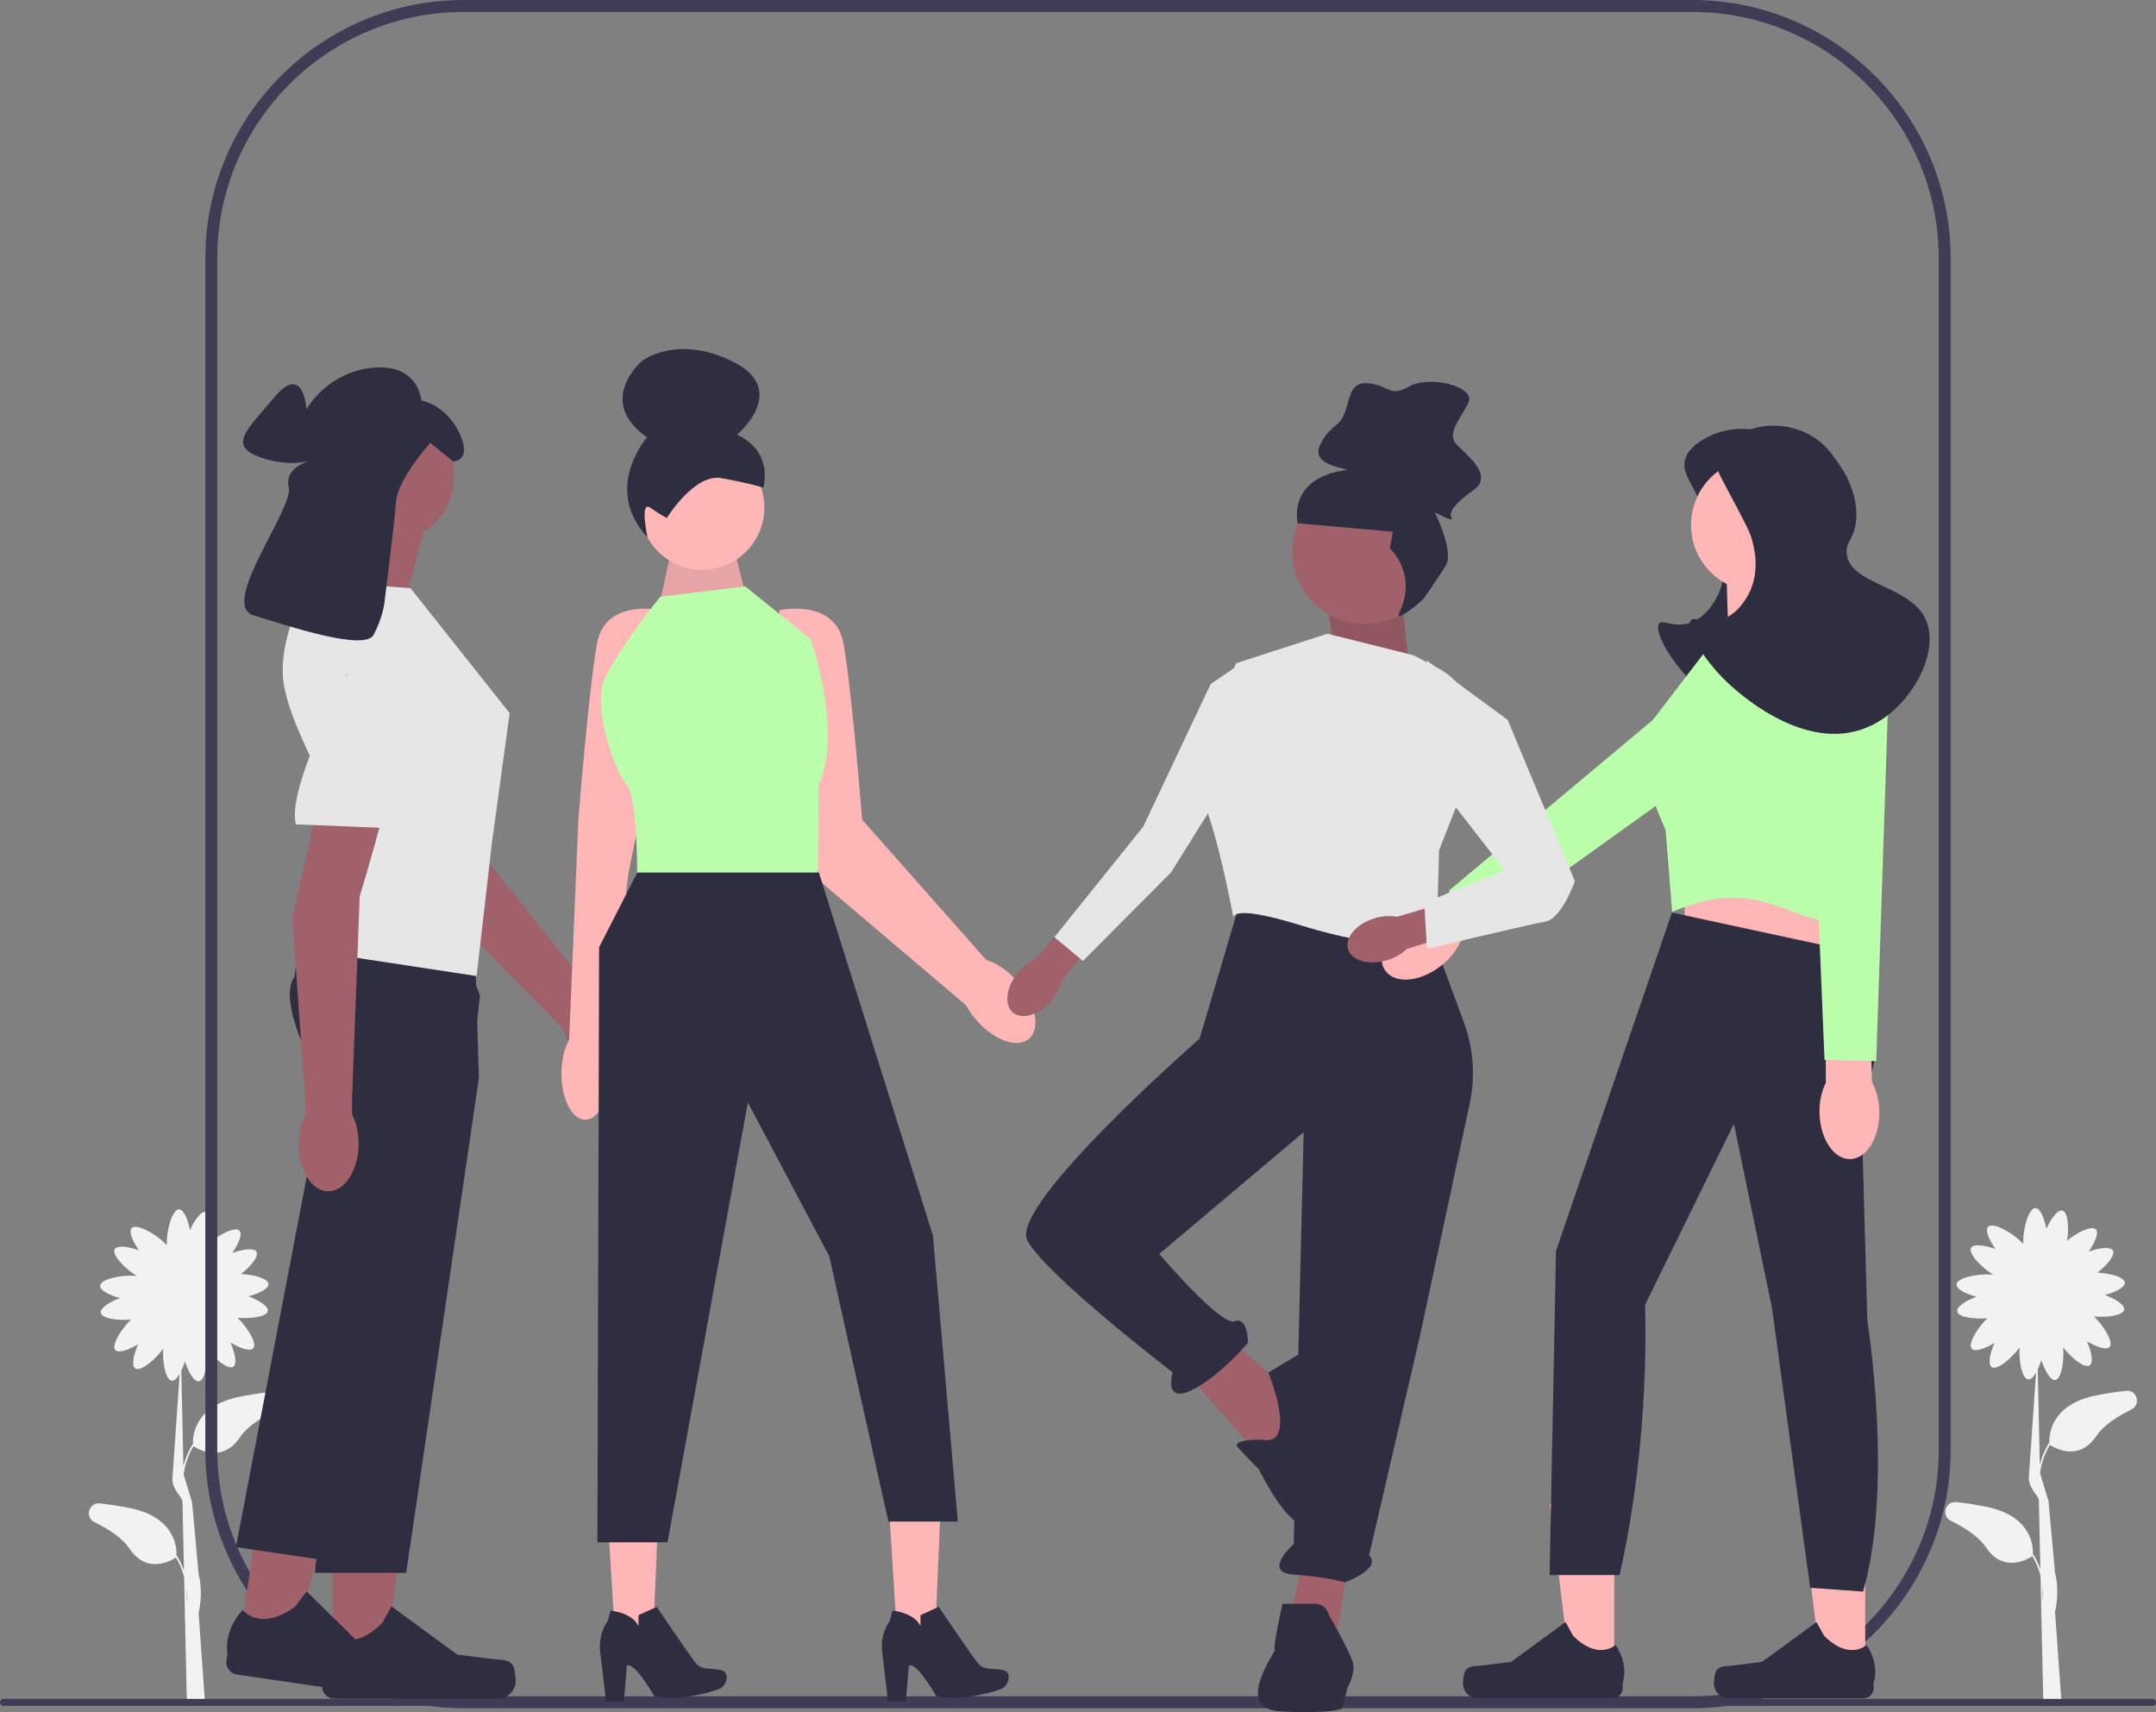 <svg xmlns="http://www.w3.org/2000/svg" width="731.67" height="581.003" viewBox="0 0 731.67 581.003" xmlns:xlink="http://www.w3.org/1999/xlink"><rect x="0" y="0" width="731.67" height="581.003" fill="#808080" stroke="none"/><path d="M721.5,471.946c-3.161,.34-6.609,.851-10.277,1.597-15.552,3.167-15.875,13.727-15.739,16.148l-.106-.066c-1.564,2.509-2.543,5.047-3.135,7.443l-.712-32.367c.461-.96,.88-2.049,1.229-3.165,1.164,3.585,3.073,6.972,4.718,6.747,2.139-.292,3.072-6.586,2.673-11.059,2.72,3.503,7.298,7.25,9.025,6.094,1.38-.923,.562-4.724-.945-8.179,3.139,1.891,6.616,3.134,7.695,1.933,1.472-1.639-2.056-7.231-5.309-10.352,4.355,.406,9.894-.288,10.257-2.27,.299-1.633-2.997-3.694-6.526-5.02,3.544-.934,6.858-2.563,6.748-4.173-.131-1.913-5.051-3.195-9.295-3.391,3.202-2.505,6.143-5.967,5.244-7.533-.827-1.44-4.674-.882-8.224,.386,2.101-3.003,3.578-6.387,2.453-7.546-1.401-1.443-6.374,1.047-9.767,3.8,.661-4.288,.327-9.701-1.597-10.19-1.609-.41-3.889,2.739-5.453,6.169-.691-3.599-2.09-7.016-3.704-7.016-2.3,0-4.164,6.934-4.164,11.451,0,.255,.007,.496,.018,.725-.231-.268-.495-.547-.797-.84-3.241-3.147-9.514-6.641-11.116-4.991-1.125,1.158,.352,4.542,2.453,7.546-3.55-1.268-7.397-1.826-8.224-.386-1.111,1.934,3.639,6.763,7.5,9.105-.232-.028-.476-.051-.735-.069-4.507-.308-11.552,1.08-11.708,3.375-.11,1.611,3.204,3.239,6.748,4.173-3.528,1.326-6.825,3.387-6.526,5.02,.363,1.982,5.902,2.676,10.257,2.27-3.253,3.122-6.781,8.713-5.309,10.352,1.079,1.201,4.556-.042,7.695-1.933-1.507,3.455-2.325,7.256-.945,8.179,1.824,1.22,6.825-3.026,9.463-6.679-.269,4.47,.801,10.61,2.923,10.852,.887,.101,1.828-.845,2.676-2.302l-2.404,34.79c-.562,4.052,3.032,6.695,3.353,8.364l.518,23.559c-.585-1.678-1.373-3.395-2.435-5.099l-.106,.066c.136-2.421-.187-12.982-15.739-16.148-3.668-.747-7.116-1.257-10.277-1.597-3.731-.401-5.187,4.706-1.816,6.356,4.881,2.389,9.473,5.399,11.867,8.964,6.119,9.114,14.574,3.845,15.776,3.027,1.343,2.235,2.223,4.487,2.779,6.629l.275,12.511c-.067,.296-.114,.462-.118,.474l.129,.038,.666,30.279,6.181-.05-2.211-30.949c.371-1.67,1.514-7.357,0-13.264l-2.211-24.317h0c-.005-.019,.125,.638,0,0l-2.884-9.555c.419-2.956,1.393-6.281,3.369-9.571,1.202,.818,9.657,6.086,15.776-3.027,2.393-3.565,6.985-6.575,11.867-8.964,3.371-1.65,1.915-6.757-1.816-6.356Zm-28.233,71.638l-.117-5.295c.235,2.002,.223,3.809,.117,5.295Z" fill="#f2f2f2"/><path d="M91.5,472.392c-3.161,.34-6.609,.851-10.277,1.597-15.552,3.167-15.875,13.727-15.739,16.148l-.106-.066c-1.564,2.509-2.543,5.047-3.135,7.443l-.712-32.367c.461-.96,.88-2.049,1.229-3.165,1.164,3.585,3.073,6.972,4.718,6.747,2.139-.292,3.072-6.586,2.673-11.059,2.72,3.503,7.298,7.25,9.025,6.094,1.38-.923,.562-4.724-.945-8.179,3.139,1.891,6.616,3.134,7.695,1.933,1.472-1.639-2.056-7.231-5.309-10.352,4.355,.406,9.894-.288,10.257-2.27,.299-1.633-2.997-3.694-6.526-5.02,3.544-.934,6.858-2.563,6.748-4.173-.131-1.913-5.051-3.195-9.295-3.391,3.202-2.505,6.143-5.967,5.244-7.533-.827-1.44-4.674-.882-8.224,.386,2.101-3.003,3.578-6.387,2.453-7.546-1.401-1.443-6.374,1.047-9.767,3.8,.661-4.288,.327-9.701-1.597-10.19-1.609-.41-3.889,2.739-5.453,6.169-.691-3.599-2.09-7.016-3.704-7.016-2.3,0-4.164,6.934-4.164,11.451,0,.255,.007,.496,.018,.725-.231-.268-.495-.547-.797-.84-3.241-3.147-9.514-6.641-11.116-4.991-1.125,1.158,.352,4.542,2.453,7.546-3.55-1.268-7.397-1.826-8.224-.386-1.111,1.934,3.639,6.763,7.5,9.105-.232-.028-.476-.051-.735-.069-4.507-.308-11.552,1.08-11.708,3.375-.11,1.611,3.204,3.239,6.748,4.173-3.528,1.326-6.825,3.387-6.526,5.02,.363,1.982,5.902,2.676,10.257,2.27-3.253,3.122-6.781,8.713-5.309,10.352,1.079,1.201,4.556-.042,7.695-1.933-1.507,3.455-2.325,7.256-.945,8.179,1.824,1.22,6.825-3.026,9.463-6.679-.269,4.47,.801,10.61,2.923,10.852,.887,.101,1.828-.845,2.676-2.302l-2.404,34.79c-.562,4.052,3.032,6.695,3.353,8.364l.518,23.559c-.585-1.678-1.373-3.395-2.435-5.099l-.106,.066c.136-2.421-.187-12.982-15.739-16.148-3.668-.747-7.116-1.257-10.277-1.597-3.731-.401-5.187,4.706-1.816,6.356,4.881,2.389,9.473,5.399,11.867,8.964,6.119,9.114,14.574,3.845,15.776,3.027,1.343,2.235,2.223,4.487,2.779,6.629l.275,12.511c-.067,.296-.114,.462-.118,.474l.129,.038,.666,30.279,6.181-.05-2.211-30.949c.371-1.67,1.514-7.357,0-13.264l-2.211-24.317h0c-.005-.019,.125,.638,0,0l-2.884-9.555c.419-2.956,1.393-6.281,3.369-9.571,1.202,.818,9.657,6.086,15.776-3.027,2.393-3.565,6.985-6.575,11.867-8.964,3.371-1.65,1.915-6.757-1.816-6.356Zm-28.233,71.638l-.117-5.295c.235,2.002,.223,3.809,.117,5.295Z" fill="#f2f2f2"/><path d="M69.679,492.016V87.652C69.679,39.321,108.999,0,157.331,0h417.009c48.331,0,87.652,39.321,87.652,87.652V492.016c0,48.331-39.321,87.651-87.652,87.651H157.331c-48.331,0-87.652-39.32-87.652-87.651ZM157.331,4.055c-46.096,0-83.597,37.501-83.597,83.597V492.016c0,46.096,37.501,83.596,83.597,83.596h417.009c46.096,0,83.597-37.5,83.597-83.596V87.652c0-46.096-37.501-83.597-83.597-83.597H157.331Z" fill="#3f3d56"/><path d="M0,577.693c0,.66,.53,1.19,1.19,1.19H730.48c.66,0,1.19-.53,1.19-1.19,0-.66-.53-1.19-1.19-1.19H1.19c-.66,0-1.19,.53-1.19,1.19Z" fill="#3f3d56"/><g><g><g><path d="M214.382,364.524c4.295-3.629,3.155-12.041-2.547-18.791-2.496-2.955-5.452-5.1-8.348-6.275l-3.328-3.841-42.976-53.848s-23.8-53.568-30.825-59.355c-7.025-5.787-15.291-2.774-15.291-2.774l-6.449,7.979,40.189,74.793,41.13,41.393,5.552,5.789c.675,3.051,2.296,6.324,4.792,9.279,5.702,6.75,13.806,9.28,18.101,5.651Z" fill="#a0616a"/><polygon points="133.258 232.375 144.028 248.169 159.489 271.052 131.708 280.662 107.179 238.574 133.258 232.375" fill="#e6e6e6"/></g><path d="M144.192,178.619l-7.8,29.738-29.738-5.85s11.7-21.45,8.775-31.201l28.763,7.313Z" fill="#a0616a"/><g><polygon points="112.8 565.715 130.708 565.713 139.227 496.639 112.796 496.641 112.8 565.715" fill="#a0616a"/><path d="M174.155,565.309h0c.558,.939,.852,3.97,.852,5.062h0c0,3.357-2.721,6.078-6.078,6.078h-55.459c-2.29,0-4.146-1.856-4.146-4.146v-2.309s-2.744-6.94,2.905-15.493c0,0,7.02,6.697,17.51-3.793l3.093-5.604,22.392,16.376,12.412,1.528c2.715,.334,5.123-.052,6.52,2.301h0Z" fill="#2f2e41"/></g><path d="M162.524,365.812l-24.676,167.921h-30.96l4.117-95.853,2.167-50.4-6.283-23.99s-2.865-5.333-5.278-11.797c-2.72-7.295-4.869-16.04-1.679-20.187,1.174-1.529,4.225-2.66,8.372-3.503,2.534-.518,5.483-.921,8.667-1.234,18.309-1.812,44.351-.68,44.351-.68l.662,21.848,.367,12.2,.175,5.676Z" fill="#2f2e41"/><g><polygon points="81.254 557.503 98.972 560.106 117.448 493.005 91.298 489.163 81.254 557.503" fill="#a0616a"/><path d="M142.016,566.025h0c.415,1.01,.265,4.052,.106,5.132h0c-.488,3.321-3.576,5.618-6.897,5.129l-54.869-8.067c-2.266-.333-3.832-2.44-3.499-4.705l.336-2.284s-1.705-7.265,5.128-14.906c0,0,5.971,7.647,17.876-1.205l3.876-5.094,19.772,19.459,12.057,3.317c2.638,.726,5.076,.694,6.116,3.224l0,0Z" fill="#2f2e41"/></g><path d="M162.913,337.808l-3.385,29.148-18.458,61.423-30.385,101.124-30.627-4.501,27.488-143.783-2.722-24.655s-.886-2.451-1.902-6.039c-2.017-7.098-4.546-18.657-1.763-24.553,.376-.802,.847-1.497,1.431-2.06,1.095-1.061,3.319-1.706,6.3-2.048,12.458-1.408,38.113,2.619,49.529,4.596l4.495,11.348Z" fill="#2f2e41"/><path d="M139.317,199.582l33.638,42.413-6.038,44.219-5.174,44.995-60.938-9.263s13.163-31.688,14.625-33.151c1.463-1.463,5.136,2.15,2.568-2.582-2.568-4.731-5.493-4.731-3.056-7.169s-19.013-34.126-19.013-51.188c0-17.063,10.238-30.713,10.238-30.713l33.151,2.438Z" fill="#e6e6e6"/><circle cx="131.469" cy="161.575" r="22.66" fill="#a0616a"/><path d="M130.41,204.9s3.391-26.83,3.991-34.632c.6-7.802,11.614-19.984,11.614-19.984l7.802,6.302s6.602,0,2.101-9.603c-4.501-9.603-12.904-11.103-12.904-11.103,0,0-.9-12.604-16.505-11.103s-22.507,14.104-22.507,14.104c0,0-.9-15.905-10.803-4.201-9.903,11.704-15.605,16.505-5.102,20.406,10.503,3.901,18.305,.9,18.305,.9,0,0-10.203,2.101-8.403,9.303,1.801,7.202-23.707,39.912-12.004,43.513,11.704,3.601,37.811,12.304,40.812,6.602,3.001-5.702,3.601-10.503,3.601-10.503Z" fill="#2f2e41"/><path d="M111.365,404.241c5.622,.056,10.251-7.061,10.338-15.897,.038-3.868-.8-7.423-2.227-10.203l-.013-5.082,2.602-68.846s16.945-56.114,15.401-65.084c-1.543-8.97-9.772-12.084-9.772-12.084l-10.094,1.833-18.388,82.892,4.131,58.207,.426,8.01c-1.481,2.752-2.39,6.29-2.428,10.157-.087,8.835,4.399,16.043,10.022,16.098Z" fill="#a0616a"/><path d="M123.535,218.056s-26.982,47.943-23.093,61.677l29.908,1.218s1.633,1.268,1.508-4.531c-.126-5.799,6.654-12.277,6.654-12.277,0,0-.127,2.826-.99-1.978-.863-4.804,15.625-18.841,15.625-18.841l-29.612-25.268Z" fill="#e6e6e6"/></g><g><path d="M193.144,352.807l3.132-74.67s3.518-44.33,6.333-59.811c2.815-15.48,21.813-11.258,21.813-11.258l-2.111,44.33-9.108,45.366-7.089,61.776c.365,1.787,.572,3.729,.572,5.769,0,8.655-3.614,15.67-8.073,15.67s-8.073-7.016-8.073-15.67c0-4.553,1.006-8.639,2.603-11.502Z" fill="#ffb6b6"/><path d="M345.607,333.459c-3.33-3.967-7.319-6.663-10.901-7.7l-42.127-47.622s-3.518-44.33-6.333-59.811c-2.815-15.48-21.813-11.258-21.813-11.258l2.111,44.33,11.962,47.848,49.295,41.851c.861,1.568,1.916,3.136,3.18,4.641,5.997,7.143,14.133,10.185,18.172,6.794,4.039-3.391,2.451-11.931-3.546-19.074Z" fill="#ffb6b6"/><polygon points="252.92 201.087 248.033 182.3 228.996 181.384 223.3 207.281 252.92 201.087" fill="#ffb6b6"/><polygon points="252.92 201.087 248.033 182.3 228.996 181.384 223.3 207.281 252.92 201.087" opacity=".1"/><g><polygon points="301.533 508.862 319.364 507.843 317.025 562.565 304.943 563.256 301.533 508.862" fill="#ffb6b6"/><path d="M318.57,545.263l-6.191,2.824,.008,3.753s-1.494-4.344-9.511-5.291l-.957,3.639s-3.11,3.569-2.576,10.025l2.041,17.289,6.047-.139,.977-12.031s1.666-2.73,9.338,10.242c0,0,8.452,2.13,21.54-2.258,1.799-.603,3.048-2.283,3.025-4.18-.013-1.047-.422-2.015-1.735-2.362-3.342-.883-6.605,.237-8.763-2.431-2.158-2.667-13.241-19.081-13.241-19.081Z" fill="#2f2e41"/></g><g><polygon points="205.836 508.862 223.667 507.843 221.328 562.565 209.246 563.256 205.836 508.862" fill="#ffb6b6"/><path d="M222.873,545.263l-6.191,2.824,.008,3.753s-1.494-4.344-9.511-5.291l-.957,3.639s-3.11,3.569-2.576,10.025l2.041,17.289,6.047-.139,.977-12.031s1.666-2.73,9.338,10.242c0,0,8.452,2.13,21.54-2.258,1.799-.603,3.048-2.283,3.025-4.18-.013-1.047-.422-2.015-1.735-2.362-3.342-.883-6.605,.237-8.763-2.431-2.158-2.667-13.241-19.081-13.241-19.081Z" fill="#2f2e41"/></g><circle cx="238.283" cy="172.254" r="21.11" fill="#ffb6b6"/><path d="M226.312,175.763s9.281-15.186,18.572-13.51c9.291,1.676,14.134,3.189,14.134,3.189,0,0,3.783-12.108-8.918-17.917,0,0,17.975-15.05-1.182-24.708-19.158-9.659-31.079-.298-31.079-.298,0,0-15.856,13.447,1.724,25.892,0,0-15.216,17.332,.152,33.889,0,0-2.713-12.607,.978-10.022,3.691,2.584,5.62,3.485,5.62,3.485Z" fill="#2f2e41"/><path d="M224.07,202.494l28.85-3.518,22.165,17.943s11.024,30.715,2.815,49.256c-.197,.444-.352,31.313-.352,31.313h-61.295s.059-21.011-2.283-28.62c-.335-1.087-.718-1.901-1.158-2.34-3.518-3.518-11.962-26.035-7.74-35.886,4.222-9.851,18.999-28.146,18.999-28.146Z" fill="#bbffad"/><polygon points="277.9 296.08 316.601 419.219 325.044 516.323 301.472 516.323 281.418 426.256 253.801 374.119 226.533 523.36 202.739 523.36 203.312 321.411 216.302 296.08 277.9 296.08" fill="#2f2e41"/></g><polygon points="453.665 225.542 450.013 202.714 474.667 192.67 478.319 227.369 453.665 225.542" fill="#a0616a"/><polygon points="453.665 225.542 450.013 202.714 474.667 192.67 478.319 227.369 453.665 225.542" opacity=".1"/><g><path id="uuid-3c77ad98-4e4f-4221-b0fd-df95ba10ebf6-112" d="M345.556,329.914c-4.123,4.94-4.917,11.071-1.772,13.694s9.034,.745,13.158-4.196c1.674-1.952,2.857-4.276,3.449-6.778l17.205-21.15-8.381-6.783-17.606,20.605c-2.357,1.03-4.433,2.61-6.053,4.607Z" fill="#a0616a"/><polygon points="420.75 225.377 426.738 249.097 397.429 296.012 367.51 326.082 357.812 318.037 387.987 280.492 410.859 232.117 420.75 225.377" fill="#e6e6e6"/></g><polygon points="442.708 527.786 437.229 550.614 453.665 555.18 457.318 530.526 442.708 527.786" fill="#a0616a"/><polygon points="416.227 453.823 433.576 468.433 444.534 485.782 429.011 495.827 402.53 465.694 416.227 453.823" fill="#a0616a"/><path d="M421.706,303.158l-14.61,49.309s-64.832,56.614-58.44,68.484c6.392,11.871,49.309,44.743,49.309,44.743,0,0-3.185,10.512,6.169,6.169,9.354-4.343,19.398-16.213,19.398-16.213,0,0,0-9.131-4.566-7.305-4.566,1.826-25.567-22.828-25.567-22.828l49.023-41.343-3.367,139.791s-10.957,9.581,0,10.354c10.957,.773,17.349,2.599,17.349,2.599,0,0,12.784-4.566,8.218-9.131l17.349-74.876,16.8-78.452c1.962-9.162,1.284-18.693-1.955-27.485l-12.105-32.858-63.006-10.957Z" fill="#2f2e41"/><path d="M450.926,547.875s-.913-3.652-4.566-3.652h-11.155s-3.455,15.523-2.542,15.523c.913,0-14.61,20.089,1.826,21.002,16.436,.913,21.002-.913,21.002-.913l1.826-7.208s2.739-4.663,1.826-8.315-8.218-16.436-8.218-16.436Z" fill="#2f2e41"/><path d="M428.098,488.522s-10.488-.165-7.983,2.657,7.07,7.388,7.07,7.388c0,0,10.861,21.915,15.931,17.806s13.289-49.765,10.549-55.244c-2.739-5.479-6.392-5.479-6.392-5.479l-16.846,10.132s10.454,25.48-2.329,22.741Z" fill="#2f2e41"/><path d="M479.689,222.346l-29.22-7.305-31.046,10.044s-13.697,38.351-9.131,52.048c4.566,13.697,8.389,34.903,8.389,34.903,0,0-3.367-6.14,23.114,2.078,26.481,8.218,45.656,7.305,45.656,7.305l.913-32.872,11.471-29.199c4.903-12.48-.382-26.65-12.26-32.872l-7.886-4.131Z" fill="#e6e6e6"/><g><circle cx="463.169" cy="187.064" r="24.667" fill="#a0616a"/><path d="M483.093,203.193s-3.795,3.795-7.59,5.692c-1.09,.545-1.006-.241-.332-1.638,3.422-7.094,2.106-15.562-3.463-21.132h-0l.949-5.692-32.257-2.846s-3.795-15.18,16.129-18.026c3.386-.484-12.334-.949-8.539-8.539,3.795-7.59,6.641-5.692,8.539-11.385,1.897-5.692,1.897-10.436,8.539-9.487,6.641,.949,6.641,4.744,13.282,.949,6.641-3.795,22.77,0,19.924,5.692s-7.59,10.436-3.795,14.231c3.795,3.795,12.334,10.436,5.692,15.18-6.641,4.744-8.539,7.59-7.59,9.487s-5.692-1.897-5.692-1.897c0,0,6.641,13.282,3.795,18.026-2.846,4.744-7.59,11.385-7.59,11.385Z" fill="#2f2e41"/></g><rect x="571.714" y="282.714" width="50.675" height="64.691" fill="#ffb6b6"/><path d="M574.949,166.27c-2.568-4.822-3.769-6.922-3.235-9.704,.939-4.886,6.399-7.542,8.625-8.625,7.152-3.48,16.425-3.272,23.72,1.078,4.383,2.613,6.723,5.929,8.625,8.625,1.705,2.417,7.008,9.931,6.469,19.407-.405,7.114-3.659,7.556-3.235,11.86,1.065,10.805,21.83,10.65,26.955,22.642,4.621,10.813-4.64,28.777-18.329,35.58-20.841,10.357-43.401-9.401-47.44-12.938-9.733-8.524-16.171-20.256-14.016-22.642,1.261-1.397,4.582,1.393,9.704,0,5.84-1.588,8.938-7.231,9.704-8.625,4.421-8.052,1.828-16.862,1.078-19.407-.696-2.365-3.339-7.327-8.625-17.251Z" fill="#2f2e41"/><g><polygon points="547.811 567.436 533.034 567.434 526.005 510.439 547.814 510.441 547.811 567.436" fill="#ffb6b6"/><path d="M497.185,567.1h0c-.46,.775-.703,3.276-.703,4.177h0c0,2.77,2.245,5.015,5.015,5.015h45.76c1.89,0,3.421-1.532,3.421-3.421v-1.905s2.264-5.726-2.397-12.784c0,0-5.793,5.526-14.448-3.129l-2.552-4.624-18.476,13.512-10.241,1.261c-2.241,.276-4.227-.043-5.379,1.898h-0Z" fill="#2f2e41"/></g><g><polygon points="632.987 567.436 618.211 567.434 611.182 510.439 632.99 510.441 632.987 567.436" fill="#ffb6b6"/><path d="M582.362,567.1h0c-.46,.775-.703,3.276-.703,4.177h0c0,2.77,2.245,5.015,5.015,5.015h45.76c1.89,0,3.421-1.532,3.421-3.421v-1.905s2.264-5.726-2.397-12.784c0,0-5.793,5.526-14.448-3.129l-2.552-4.624-18.476,13.512-10.241,1.261c-2.241,.276-4.227-.043-5.379,1.898h-0Z" fill="#2f2e41"/></g><polygon points="585.731 189.99 586.809 223.414 625.624 228.805 605.677 183.427 585.731 189.99" fill="#ffb6b6"/><circle cx="596.513" cy="178.13" r="22.642" fill="#ffb6b6"/><path d="M622.389,321.528s24.259,26.416,9.165,50.136l2.156,76.551s8.983,55.454-1.439,91.879l-17.969-1.312-12.938-94.88-12.938-62.535-30.189,61.457s2.156,44.206-8.625,91.646h-23.72l2.156-109.975,39.354-114.827,54.987,11.86Z" fill="#2f2e41"/><path d="M586.809,210.475l1.624-.591,22.096-8.035s28.033,21.564,28.033,33.424c0,11.86-15.095,54.987-15.095,54.987,0,0,20.486,21.564,2.156,22.642-18.329,1.078-27.958-16.396-58.147-3.457l-2.231-27.81s-12.938-28.033-6.469-34.502l28.033-36.658Z" fill="#bbffad"/><g><path id="uuid-f3810b44-6ed8-4ba4-aece-9f62ede2237e-113" d="M617.473,377.543c.139,8.805,4.794,15.871,10.398,15.782,5.604-.089,10.033-7.299,9.893-16.107-.008-3.519-.858-6.986-2.48-10.109l-1.058-37.301-14.75,.456,.156,37.094c-1.523,3.174-2.264,6.667-2.16,10.186Z" fill="#ffb6b6"/><path d="M625.195,212.829h0c8.385-1.369,15.993,5.119,15.964,13.616l-4.434,133.623-17.547-.413-5.517-133.122c-.066-6.789,4.833-12.609,11.534-13.703Z" fill="#bbffad"/></g><g><path id="uuid-1f352128-bb30-410f-afa3-1f56ea30cdf5-114" d="M476.49,311.771c-6.897,5.476-9.662,13.474-6.176,17.862,3.486,4.389,11.901,3.506,18.8-1.973,2.786-2.151,5.016-4.938,6.504-8.127l28.929-23.572-9.351-11.416-29.314,22.731c-3.445,.727-6.665,2.268-9.392,4.495Z" fill="#ffb6b6"/><path d="M611.786,217.509l0,0c6.196,5.814,5.688,15.799-1.065,20.955l-108.642,77.92-10.366-14.163,102.181-85.504c5.342-4.19,12.943-3.853,17.893,.793Z" fill="#bbffad"/></g><path d="M585.731,165.192c-2.568-4.822-3.769-6.922-3.235-9.704,.939-4.886,6.399-7.542,8.625-8.625,7.152-3.48,16.425-3.272,23.72,1.078,4.383,2.613,6.723,5.929,8.625,8.625,1.705,2.417,7.008,9.931,6.469,19.407-.405,7.114-3.659,7.556-3.235,11.86,1.065,10.805,21.83,10.65,26.955,22.642,4.621,10.813-4.64,28.777-18.329,35.58-20.841,10.357-43.401-9.401-47.44-12.938-9.733-8.524-16.171-20.256-14.016-22.642,1.261-1.397,4.582,1.393,9.704,0,5.84-1.588,8.938-7.231,9.704-8.625,4.421-8.052,1.828-16.862,1.078-19.407-.696-2.365-3.339-7.327-8.625-17.251Z" fill="#2f2e41"/><g><path id="uuid-09c2a9e3-35cc-4919-a11f-a37384527e4b-115" d="M466.478,311.616c-6.16,1.86-10.193,6.545-9.009,10.465,1.184,3.92,7.137,5.589,13.298,3.728,2.471-.71,4.737-2.001,6.607-3.766l25.999-8.209-3.272-10.273-26.034,7.534c-2.535-.435-5.138-.256-7.59,.521Z" fill="#a0616a"/><path d="M511.648,244.261l-27.394-20.089,.913,38.351,25.567,32.872-27.394,10.957,.913,15.645s34.699-8.34,40.177-9.253c5.479-.913,10.044-13.697,10.044-13.697l-22.828-54.787Z" fill="#e6e6e6"/></g></g></svg>